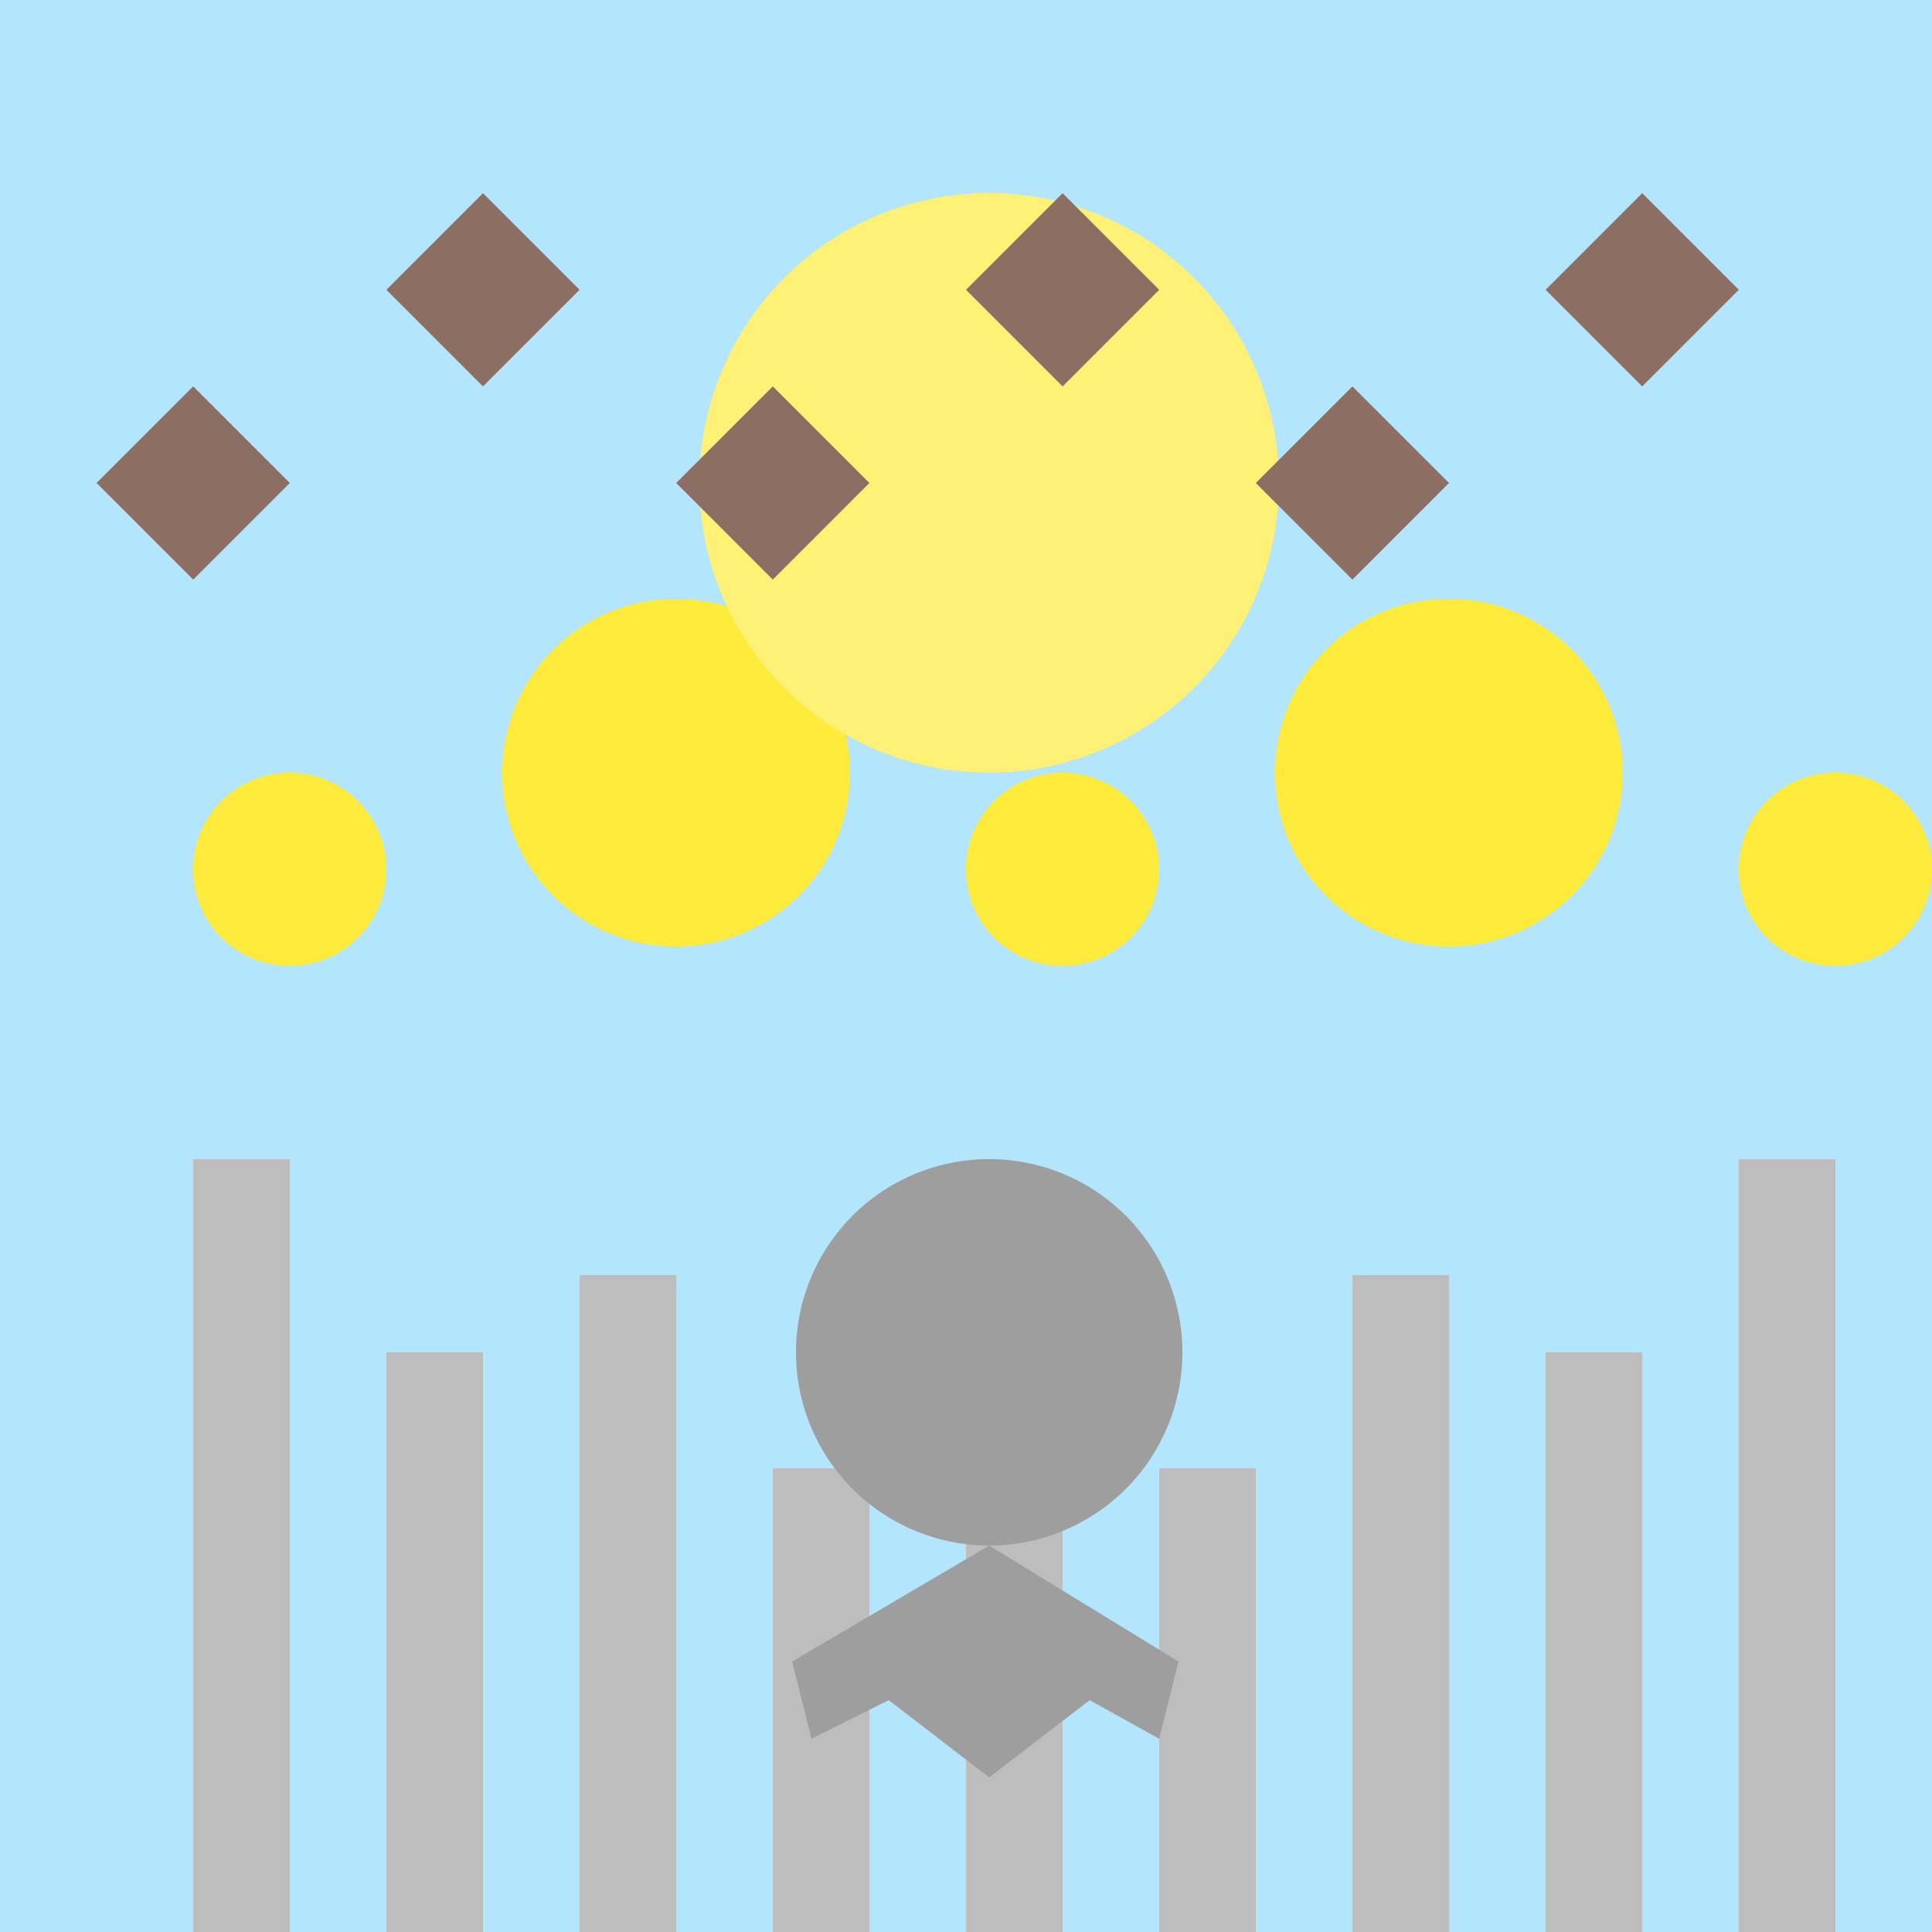 <!--

Generated by DrawGPT.
Free, open source, AI generated images in SVG, PNG, and HTML Canvas format.
https://drawgpt.ai

Created: 2023-09-26T04:19:15.094Z
Link: https://drawgpt.ai/prompt/22761/

-->
<svg xmlns="http://www.w3.org/2000/svg" xmlns:xlink="http://www.w3.org/1999/xlink" width="500" height="500"><defs/><g><rect fill="#B3E5FC" stroke="none" x="0" y="0" width="512" height="512"/><path fill="#BDBDBD" stroke="none" paint-order="stroke fill markers" d=" M 50 512 L 50 300 L 75 300 L 75 512 Z"/><path fill="#BDBDBD" stroke="none" paint-order="stroke fill markers" d=" M 100 512 L 100 350 L 125 350 L 125 512 Z"/><path fill="#BDBDBD" stroke="none" paint-order="stroke fill markers" d=" M 150 512 L 150 330 L 175 330 L 175 512 Z"/><path fill="#BDBDBD" stroke="none" paint-order="stroke fill markers" d=" M 200 512 L 200 380 L 225 380 L 225 512 Z"/><path fill="#BDBDBD" stroke="none" paint-order="stroke fill markers" d=" M 250 512 L 250 320 L 275 320 L 275 512 Z"/><path fill="#BDBDBD" stroke="none" paint-order="stroke fill markers" d=" M 300 512 L 300 380 L 325 380 L 325 512 Z"/><path fill="#BDBDBD" stroke="none" paint-order="stroke fill markers" d=" M 350 512 L 350 330 L 375 330 L 375 512 Z"/><path fill="#BDBDBD" stroke="none" paint-order="stroke fill markers" d=" M 400 512 L 400 350 L 425 350 L 425 512 Z"/><path fill="#BDBDBD" stroke="none" paint-order="stroke fill markers" d=" M 450 512 L 450 300 L 475 300 L 475 512 Z"/><path fill="#FFEB3B" stroke="none" paint-order="stroke fill markers" d=" M 100 225 A 25 25 0 1 1 100 224.975"/><path fill="#FFEB3B" stroke="none" paint-order="stroke fill markers" d=" M 220 200 A 45 45 0 1 1 220 199.955"/><path fill="#FFEB3B" stroke="none" paint-order="stroke fill markers" d=" M 300 225 A 25 25 0 1 1 300 224.975"/><path fill="#FFEB3B" stroke="none" paint-order="stroke fill markers" d=" M 420 200 A 45 45 0 1 1 420 199.955"/><path fill="#FFEB3B" stroke="none" paint-order="stroke fill markers" d=" M 500 225 A 25 25 0 1 1 500 224.975"/><path fill="#FFF176" stroke="none" paint-order="stroke fill markers" d=" M 331 125 A 75 75 0 1 1 331 124.925"/><path fill="#8D6E63" stroke="none" paint-order="stroke fill markers" d=" M 50 150 L 25 125 L 50 100 L 75 125 Z"/><path fill="#8D6E63" stroke="none" paint-order="stroke fill markers" d=" M 125 100 L 100 75 L 125 50 L 150 75 Z"/><path fill="#8D6E63" stroke="none" paint-order="stroke fill markers" d=" M 200 150 L 175 125 L 200 100 L 225 125 Z"/><path fill="#8D6E63" stroke="none" paint-order="stroke fill markers" d=" M 275 100 L 250 75 L 275 50 L 300 75 Z"/><path fill="#8D6E63" stroke="none" paint-order="stroke fill markers" d=" M 350 150 L 325 125 L 350 100 L 375 125 Z"/><path fill="#8D6E63" stroke="none" paint-order="stroke fill markers" d=" M 425 100 L 400 75 L 425 50 L 450 75 Z"/><path fill="#9E9E9E" stroke="none" paint-order="stroke fill markers" d=" M 306 350 A 50 50 0 1 1 306 349.95"/><path fill="#9E9E9E" stroke="none" paint-order="stroke fill markers" d=" M 256 400 L 205 430 L 210 450 L 230 440 L 256 460 L 282 440 L 300 450 L 305 430 Z"/></g></svg>